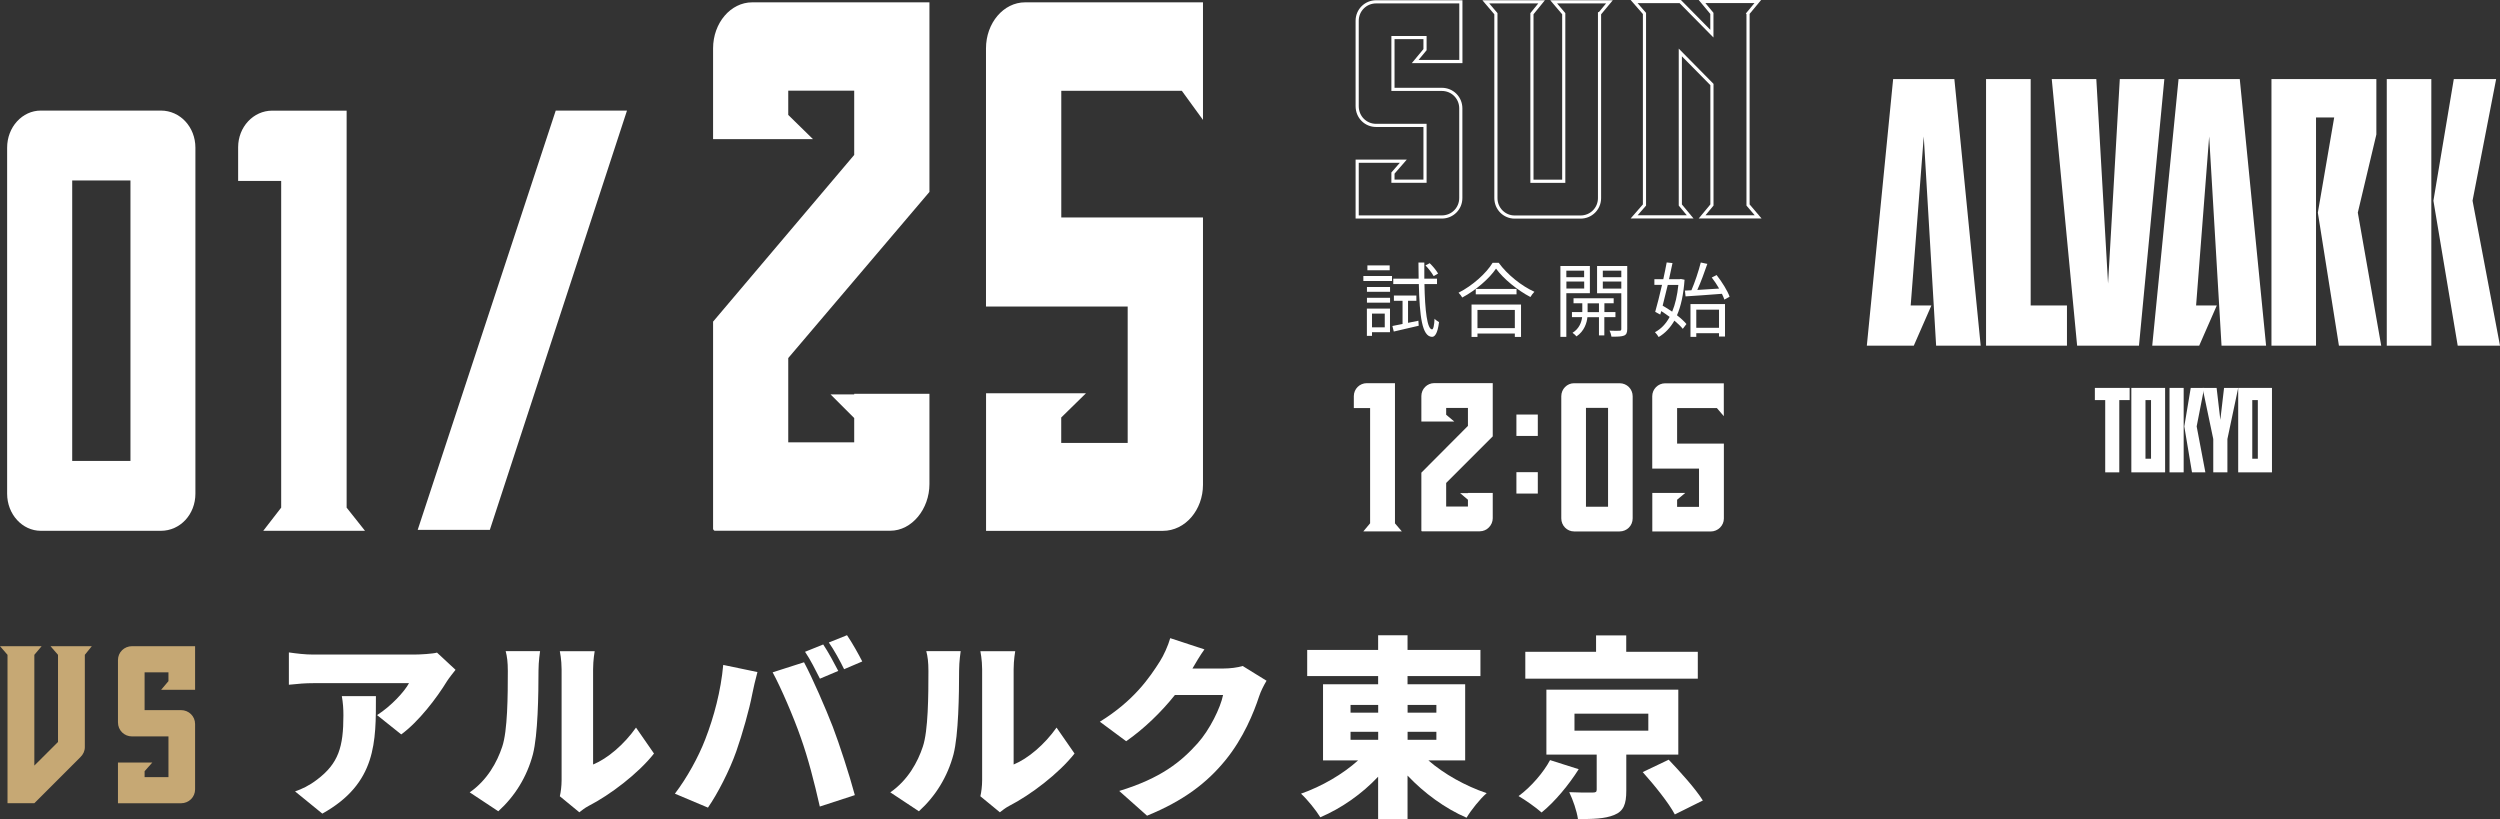 <?xml version="1.0" encoding="UTF-8"?><svg id="_レイヤー_2" xmlns="http://www.w3.org/2000/svg" viewBox="0 0 396.1 129.77"><rect x="0" y="0" width="396.1" height="129.77" fill="#333333" stroke="none"/><defs><style>.cls-1{fill-rule:evenodd;}.cls-1,.cls-2{fill:#fff;}.cls-3{fill:#c6a874;}.cls-4{fill:none;stroke:#fff;stroke-miterlimit:10;stroke-width:.5px;}</style></defs><g id="artwork"><path class="cls-2" d="M221.01,82.91l1.1,1.29h-6.11l1.08-1.29v-18.26h-2.58v-1.89c0-1.13.92-2.05,2.05-2.05h4.47v22.19Z"/><path class="cls-2" d="M236.51,69.14l-7.38,7.38v3.74h3.45v-1.08l-1.24-1.05h1.24v-.03h3.93v4.01c0,1.1-.92,2.07-2.05,2.07h-9.18s-.08-.05-.08-.08v-9.21l7.38-7.41v-2.85h-3.45v1.08l1.29,1.08h-5.22v-4.04c0-1.13.92-2.05,2.05-2.05h9.26v8.43Z"/><path class="cls-2" d="M240.26,69.07v-3.39h3.39v3.39h-3.39ZM240.26,78.2v-3.39h3.39v3.39h-3.39Z"/><path class="cls-2" d="M258.68,62.79v19.34c0,1.16-.92,2.07-2.07,2.07h-7.22c-1.1,0-2.02-.92-2.02-2.07v-19.34c0-1.16.92-2.07,2.02-2.07h7.22c1.16,0,2.07.92,2.07,2.07ZM254.78,80.29v-15.67h-3.5v15.67h3.5Z"/><path class="cls-2" d="M273.12,60.71v5.23l-1.1-1.29h-6.3v5.63h7.41v11.88c0,1.1-.92,2.05-2.1,2.05h-9.24v-6.11h5.22l-1.29,1.08v1.13h3.47v-6.06h-7.41v-11.47c0-1.13.92-2.05,2.05-2.05h9.29Z"/><path class="cls-2" d="M216.01,43.73h4.54v.79h-4.54v-.79ZM220.23,52.63h-2.85v.59h-.81v-4.32h3.66v3.73ZM216.58,45.47h3.66v.76h-3.66v-.76ZM216.58,47.18h3.66v.77h-3.66v-.77ZM220.18,42.82h-3.53v-.77h3.53v.77ZM217.38,49.69v2.17h2.02v-2.17h-2.02ZM224.73,50.81l.05.8c-1.38.33-2.84.66-3.95.92l-.22-.88c.45-.09,1.01-.19,1.61-.32v-3.67h-1.37v-.83h3.56v.83h-1.32v3.49l1.62-.33ZM225.69,45.02c.08,4.28.44,7.12,1.2,7.17.21.01.35-.64.4-1.69.17.21.57.45.71.54-.23,1.87-.7,2.35-1.12,2.33-1.57-.05-1.96-3.28-2.08-8.36h-4.05v-.86h4.02c-.01-.81-.01-1.66-.03-2.55h.93c-.01.89-.01,1.74,0,2.55h2.01v.86h-2ZM227.15,43.75c-.26-.48-.81-1.2-1.3-1.7l.67-.35c.5.48,1.07,1.17,1.33,1.64l-.7.41Z"/><path class="cls-2" d="M237.45,41.63c1.37,1.89,3.64,3.69,5.66,4.6-.23.22-.46.55-.63.83-2-1.04-4.25-2.85-5.45-4.5-1.06,1.57-3.15,3.4-5.35,4.58-.12-.22-.37-.55-.59-.76,2.24-1.13,4.4-3.09,5.4-4.74h.97ZM233.15,48.25h7.84v5.13h-.98v-.53h-5.92v.53h-.94v-5.13ZM240.28,45.78v.85h-6.46v-.85h6.46ZM234.09,49.11v2.88h5.92v-2.88h-5.92Z"/><path class="cls-2" d="M248.17,46.45v6.92h-.94v-11.23h4.67v4.31h-3.73ZM248.17,42.88v1.04h2.82v-1.04h-2.82ZM251,45.72v-1.11h-2.82v1.11h2.82ZM254.19,50.26v2.88h-.85v-2.88h-1.83c-.08.86-.49,2.21-1.73,3.04-.14-.17-.43-.44-.63-.57,1.08-.66,1.44-1.73,1.52-2.48h-1.61v-.81h1.64v-1.39h-1.39v-.79h6.36v.79h-1.47v1.39h1.75v.81h-1.75ZM253.34,49.45v-1.39h-1.8v1.39h1.8ZM257.82,52.13c0,.57-.13.88-.5,1.04-.39.16-1.03.18-2,.17-.03-.25-.17-.7-.31-.95.71.03,1.41.03,1.6.01.21,0,.27-.08.27-.28v-5.65h-3.84v-4.32h4.78v9.98ZM253.95,42.88v1.04h2.93v-1.04h-2.93ZM256.88,45.73v-1.12h-2.93v1.12h2.93Z"/><path class="cls-2" d="M266.9,44.34c-.17,2.33-.57,4.18-1.2,5.61.62.48,1.15.97,1.5,1.39l-.58.76c-.32-.4-.79-.85-1.33-1.3-.66,1.15-1.48,2-2.49,2.6-.14-.23-.39-.58-.59-.77.94-.49,1.73-1.3,2.33-2.42-.43-.32-.89-.64-1.33-.92l-.16.55-.8-.43c.32-1.1.71-2.68,1.08-4.28h-1.21v-.89h1.41c.21-.94.39-1.86.54-2.66l.92.1c-.16.79-.35,1.66-.55,2.55h1.71l.17-.03.58.12ZM264.24,45.14c-.27,1.15-.55,2.28-.81,3.29.49.28,1.02.61,1.51.95.48-1.15.81-2.57.98-4.24h-1.68ZM266.97,46.04l1.02-.05c.54-1.25,1.15-3.07,1.48-4.4l1.04.22c-.45,1.32-1.04,2.93-1.59,4.13,1.06-.06,2.26-.14,3.46-.22-.35-.61-.76-1.22-1.17-1.75l.77-.39c.84,1.07,1.73,2.49,2.06,3.43l-.83.46c-.09-.27-.22-.58-.39-.92-2.09.16-4.24.32-5.76.41l-.1-.93ZM267.84,48.18h5.47v5.14h-.95v-.53h-3.6v.58h-.92v-5.2ZM268.76,49.06v2.88h3.6v-2.88h-3.6Z"/><path class="cls-2" d="M30.96,23.4v54.82c0,3.28-2.41,5.88-5.47,5.88H6.46c-2.91,0-5.33-2.6-5.33-5.88V23.4c0-3.28,2.41-5.88,5.33-5.88h19.03c3.05,0,5.47,2.6,5.47,5.88ZM20.67,73.03V28.59h-9.23v44.44h9.23Z"/><path class="cls-2" d="M54.92,80.43l2.91,3.67h-16.12l2.84-3.67V28.67h-6.82v-5.34c0-3.21,2.41-5.8,5.4-5.8h11.79v62.92Z"/><path class="cls-2" d="M77.61,83.95h-11.43l21.87-66.43h11.29l-21.73,66.43Z"/><path class="cls-4" d="M231.46.29v9.46h-7.24l1.56-1.88v-1.92h-5.08v8.21h7.74c1.68,0,3.01,1.33,3.01,3.01v14.2c0,1.68-1.33,3.01-3.01,3.01h-13.41v-8.84h7.31l-1.64,1.88v1.29h5.08v-8.84h-7.74c-1.68,0-3.01-1.33-3.01-3.05V3.3c0-1.68,1.33-3.01,3.01-3.01h13.41Z"/><path class="cls-4" d="M253.43,2.17v29.21c0,1.68-1.33,3.01-3.01,3.01h-10.44c-1.64,0-2.97-1.33-2.97-3.01V2.17l-1.6-1.88h8.84l-1.53,1.88v26.55h5.04V2.17l-1.6-1.88h8.84l-1.56,1.88Z"/><path class="cls-4" d="M276.96,2.13v30.35l1.6,1.88h-8.88l1.56-1.88V13.39l-5.01-5.08v24.17l1.56,1.88h-8.88l1.64-1.88V2.13l-1.64-1.88h7.31l5.01,5.08v-3.21l-1.56-1.88h8.84l-1.56,1.88Z"/><path class="cls-2" d="M147.25,30.42l-22.36,26.31v13.35h10.45v-3.84l-3.75-3.75h3.75v-.1h11.92v14.31c0,3.94-2.78,7.39-6.2,7.39h-27.83c-.08,0-.25-.19-.25-.29v-32.84l22.36-26.41v-10.18h-10.45v3.84l3.92,3.84h-15.83V7.67c0-4.03,2.78-7.3,6.2-7.3h28.08v30.05Z"/><path class="cls-2" d="M190.6.37v18.63l-3.35-4.61h-19.1v20.07h22.45v42.35c0,3.94-2.77,7.3-6.37,7.3h-28v-21.8h15.83l-3.92,3.84v4.03h10.53v-21.61h-22.45V7.67c0-4.03,2.78-7.3,6.2-7.3h28.16Z"/><path class="cls-3" d="M13.44,103.75v14.64c0,.6-.26,1.14-.7,1.57l-7.3,7.3H1.19v-23.51l-1.19-1.37h6.6l-1.16,1.37v17.55l3.75-3.74v-13.81l-1.19-1.37h6.55l-1.11,1.37Z"/><path class="cls-3" d="M30.91,102.38v6.91h-5.38l1.16-1.37v-1.4h-3.78v5.99h5.76c1.25,0,2.24.97,2.24,2.2v10.36c0,1.23-.99,2.2-2.24,2.2h-9.98v-6.45h5.44l-1.22,1.37v.94h3.78v-6.45h-5.76c-1.25,0-2.24-.97-2.24-2.23v-9.87c0-1.23.99-2.2,2.24-2.2h9.98Z"/><path class="cls-2" d="M72.18,106.12c-.37.46-1.07,1.35-1.38,1.84-1.56,2.57-4.47,6.4-7.23,8.4l-3.83-3.06c2.27-1.44,4.38-3.77,5.06-5.06h-15.14c-1.35,0-2.3.09-3.89.25v-5.12c1.26.18,2.54.34,3.89.34h15.9c1.01,0,3.03-.12,3.68-.31l2.94,2.73ZM59.56,110.28c0,7.2.15,13.82-8.49,18.63l-4.32-3.52c1.07-.37,2.21-.89,3.49-1.87,3.4-2.57,4.17-5.18,4.17-10.17,0-1.07-.06-1.96-.25-3.06h5.39Z"/><path class="cls-2" d="M74.42,125.54c2.79-1.93,4.35-4.81,5.15-7.23.86-2.51.89-8.15.89-11.98,0-1.44-.12-2.33-.34-3.16h5.45s-.25,1.62-.25,3.09c0,3.77-.09,10.17-.89,13.27-.95,3.55-2.82,6.59-5.48,9.01l-4.53-3ZM88.7,126.16c.15-.64.28-1.59.28-2.54v-17.59c0-1.5-.28-2.85-.28-2.85h5.52s-.25,1.38-.25,2.88v15.07c2.3-.95,4.9-3.16,6.8-5.85l2.85,4.11c-2.48,3.16-6.96,6.56-10.36,8.3-.7.37-1.04.7-1.47,1.01l-3.09-2.54Z"/><path class="cls-2" d="M114.59,105.35l5.42,1.13c-.28.98-.7,2.82-.83,3.52-.43,2.3-1.56,6.31-2.51,9.01-1.07,3.06-2.97,6.74-4.5,8.95l-5.24-2.21c1.9-2.48,3.74-5.82,4.81-8.61,1.38-3.55,2.48-7.69,2.85-11.8ZM122.43,106.52l4.96-1.59c1.32,2.45,3.49,7.45,4.56,10.23,1.01,2.64,2.64,7.63,3.49,10.82l-5.55,1.81c-.89-3.92-1.84-7.63-3.03-10.97-1.13-3.25-3.16-7.94-4.44-10.29ZM132.82,106.3l-2.91,1.23c-.64-1.26-1.53-3.06-2.36-4.26l2.88-1.16c.77,1.13,1.84,3.13,2.39,4.2ZM136.62,104.8l-2.88,1.23c-.61-1.26-1.59-3.06-2.42-4.23l2.88-1.16c.8,1.16,1.9,3.13,2.42,4.17Z"/><path class="cls-2" d="M141.06,125.54c2.79-1.93,4.35-4.81,5.15-7.23.86-2.51.89-8.15.89-11.98,0-1.44-.12-2.33-.34-3.16h5.45s-.25,1.62-.25,3.09c0,3.77-.09,10.17-.89,13.27-.95,3.55-2.82,6.59-5.48,9.01l-4.53-3ZM155.33,126.16c.15-.64.28-1.59.28-2.54v-17.59c0-1.5-.28-2.85-.28-2.85h5.52s-.25,1.38-.25,2.88v15.07c2.3-.95,4.9-3.16,6.8-5.85l2.85,4.11c-2.48,3.16-6.96,6.56-10.36,8.3-.7.37-1.04.7-1.47,1.01l-3.09-2.54Z"/><path class="cls-2" d="M200.67,107.86c-.4.67-.89,1.59-1.19,2.51-.83,2.54-2.48,6.59-5.3,10.05-2.97,3.65-6.68,6.46-12.44,8.82l-4.41-3.92c6.62-2.02,9.8-4.63,12.41-7.54,1.93-2.14,3.65-5.67,4.04-7.66h-7.63c-2.18,2.73-4.9,5.36-7.72,7.32l-4.17-3.09c5.42-3.34,7.9-7.02,9.53-9.59.55-.86,1.29-2.45,1.62-3.65l5.42,1.78c-.71.98-1.44,2.24-1.9,3.03h4.93c1.01,0,2.24-.15,3.03-.4l3.77,2.33Z"/><path class="cls-2" d="M226.33,120.49c2.45,2.14,5.85,4.04,9.22,5.18-1.07.92-2.48,2.7-3.19,3.89-3.4-1.47-6.71-3.89-9.35-6.68v6.89h-4.66v-6.71c-2.57,2.73-5.79,4.99-9.16,6.43-.67-1.1-2.08-2.85-3.06-3.74,3.31-1.16,6.62-3.09,9.04-5.27h-5.55v-12.07h8.73v-1.29h-11.24v-4.14h11.24v-2.33h4.66v2.33h11.55v4.14h-11.55v1.29h9.13v12.07h-5.82ZM213.98,112.92h4.38v-1.23h-4.38v1.23ZM213.98,117.21h4.38v-1.26h-4.38v1.26ZM223.02,111.69v1.23h4.56v-1.23h-4.56ZM227.58,115.95h-4.56v1.26h4.56v-1.26Z"/><path class="cls-2" d="M250.13,121.87c-1.56,2.48-3.8,5.18-5.88,6.86-.98-.86-2.6-1.99-3.65-2.6,1.99-1.44,4.01-3.83,4.99-5.7l4.53,1.44ZM269,107.53h-27.33v-4.26h11.21v-2.6h4.78v2.6h11.34v4.26ZM257.67,119.57v5.7c0,2.11-.4,3.25-1.93,3.86-1.5.61-3.4.64-5.73.64-.18-1.29-.8-3.06-1.38-4.26,1.26.06,3.22.09,3.68.06.52,0,.67-.09.67-.46v-5.55h-7.97v-10.29h20.9v10.29h-8.24ZM249.46,115.77h11.7v-2.7h-11.7v2.7ZM264.38,120.36c1.81,1.9,4.26,4.6,5.42,6.47l-4.44,2.21c-.95-1.81-3.25-4.66-5.09-6.71l4.11-1.96Z"/><path class="cls-1" d="M370.58,54.77l-3.34-21.08,2.59-15.08h-2.88v36.16s-7.06,0-7.06,0V12.53h16.62s-.01,0,0,0v8.78l-2.94,12.38,3.71,21.08h-6.7Z"/><polygon class="cls-1" points="395.49 12.53 391.75 31.8 396.1 54.77 389.4 54.77 385.55 31.8 388.78 12.53 395.49 12.53"/><rect class="cls-2" x="378.16" y="12.53" width="7.06" height="42.24"/><polygon class="cls-1" points="329.1 54.77 325.08 12.53 332.14 12.53 334 44.93 335.86 12.53 342.92 12.53 338.9 54.77 329.1 54.77"/><path class="cls-1" d="M327.49,48.4v6.37h-12.82V12.53h7.05,0,.02v35.87s5.76,0,5.76,0Z"/><polygon class="cls-1" points="351.23 48.4 348.44 54.77 341 54.77 345.17 12.53 354.87 12.53 359.04 54.77 351.98 54.77 350.02 21.62 347.95 48.4 351.23 48.4"/><polygon class="cls-1" points="306.01 48.4 303.22 54.77 295.78 54.77 299.95 12.53 309.65 12.53 313.82 54.77 306.76 54.77 304.8 21.62 302.73 48.4 306.01 48.4"/><path class="cls-1" d="M343.04,61.46s0,0,0,0h-5.35v13.38h5.35v-13.38ZM340.81,72.68h-.88v-9.29h.88v9.29Z"/><path class="cls-1" d="M359.97,61.46s0,0,0,0h-5.35v13.38h5.35v-13.38ZM357.73,72.68h-.88v-9.29h.88v9.29Z"/><polygon class="cls-1" points="352.38 61.46 351.79 66.52 351.2 61.46 348.97 61.46 350.67 69.56 350.67 74.84 352.91 74.84 352.91 69.56 354.62 61.46 352.38 61.46"/><polygon class="cls-1" points="337.42 61.46 331.91 61.46 331.91 63.39 333.55 63.39 333.55 74.84 335.78 74.84 335.78 63.39 337.42 63.39 337.42 61.46"/><polygon class="cls-1" points="349.23 61.46 348.04 67.56 349.42 74.84 347.3 74.84 346.08 67.56 347.1 61.46 349.23 61.46"/><rect class="cls-2" x="343.74" y="61.46" width="2.24" height="13.38"/></g></svg>